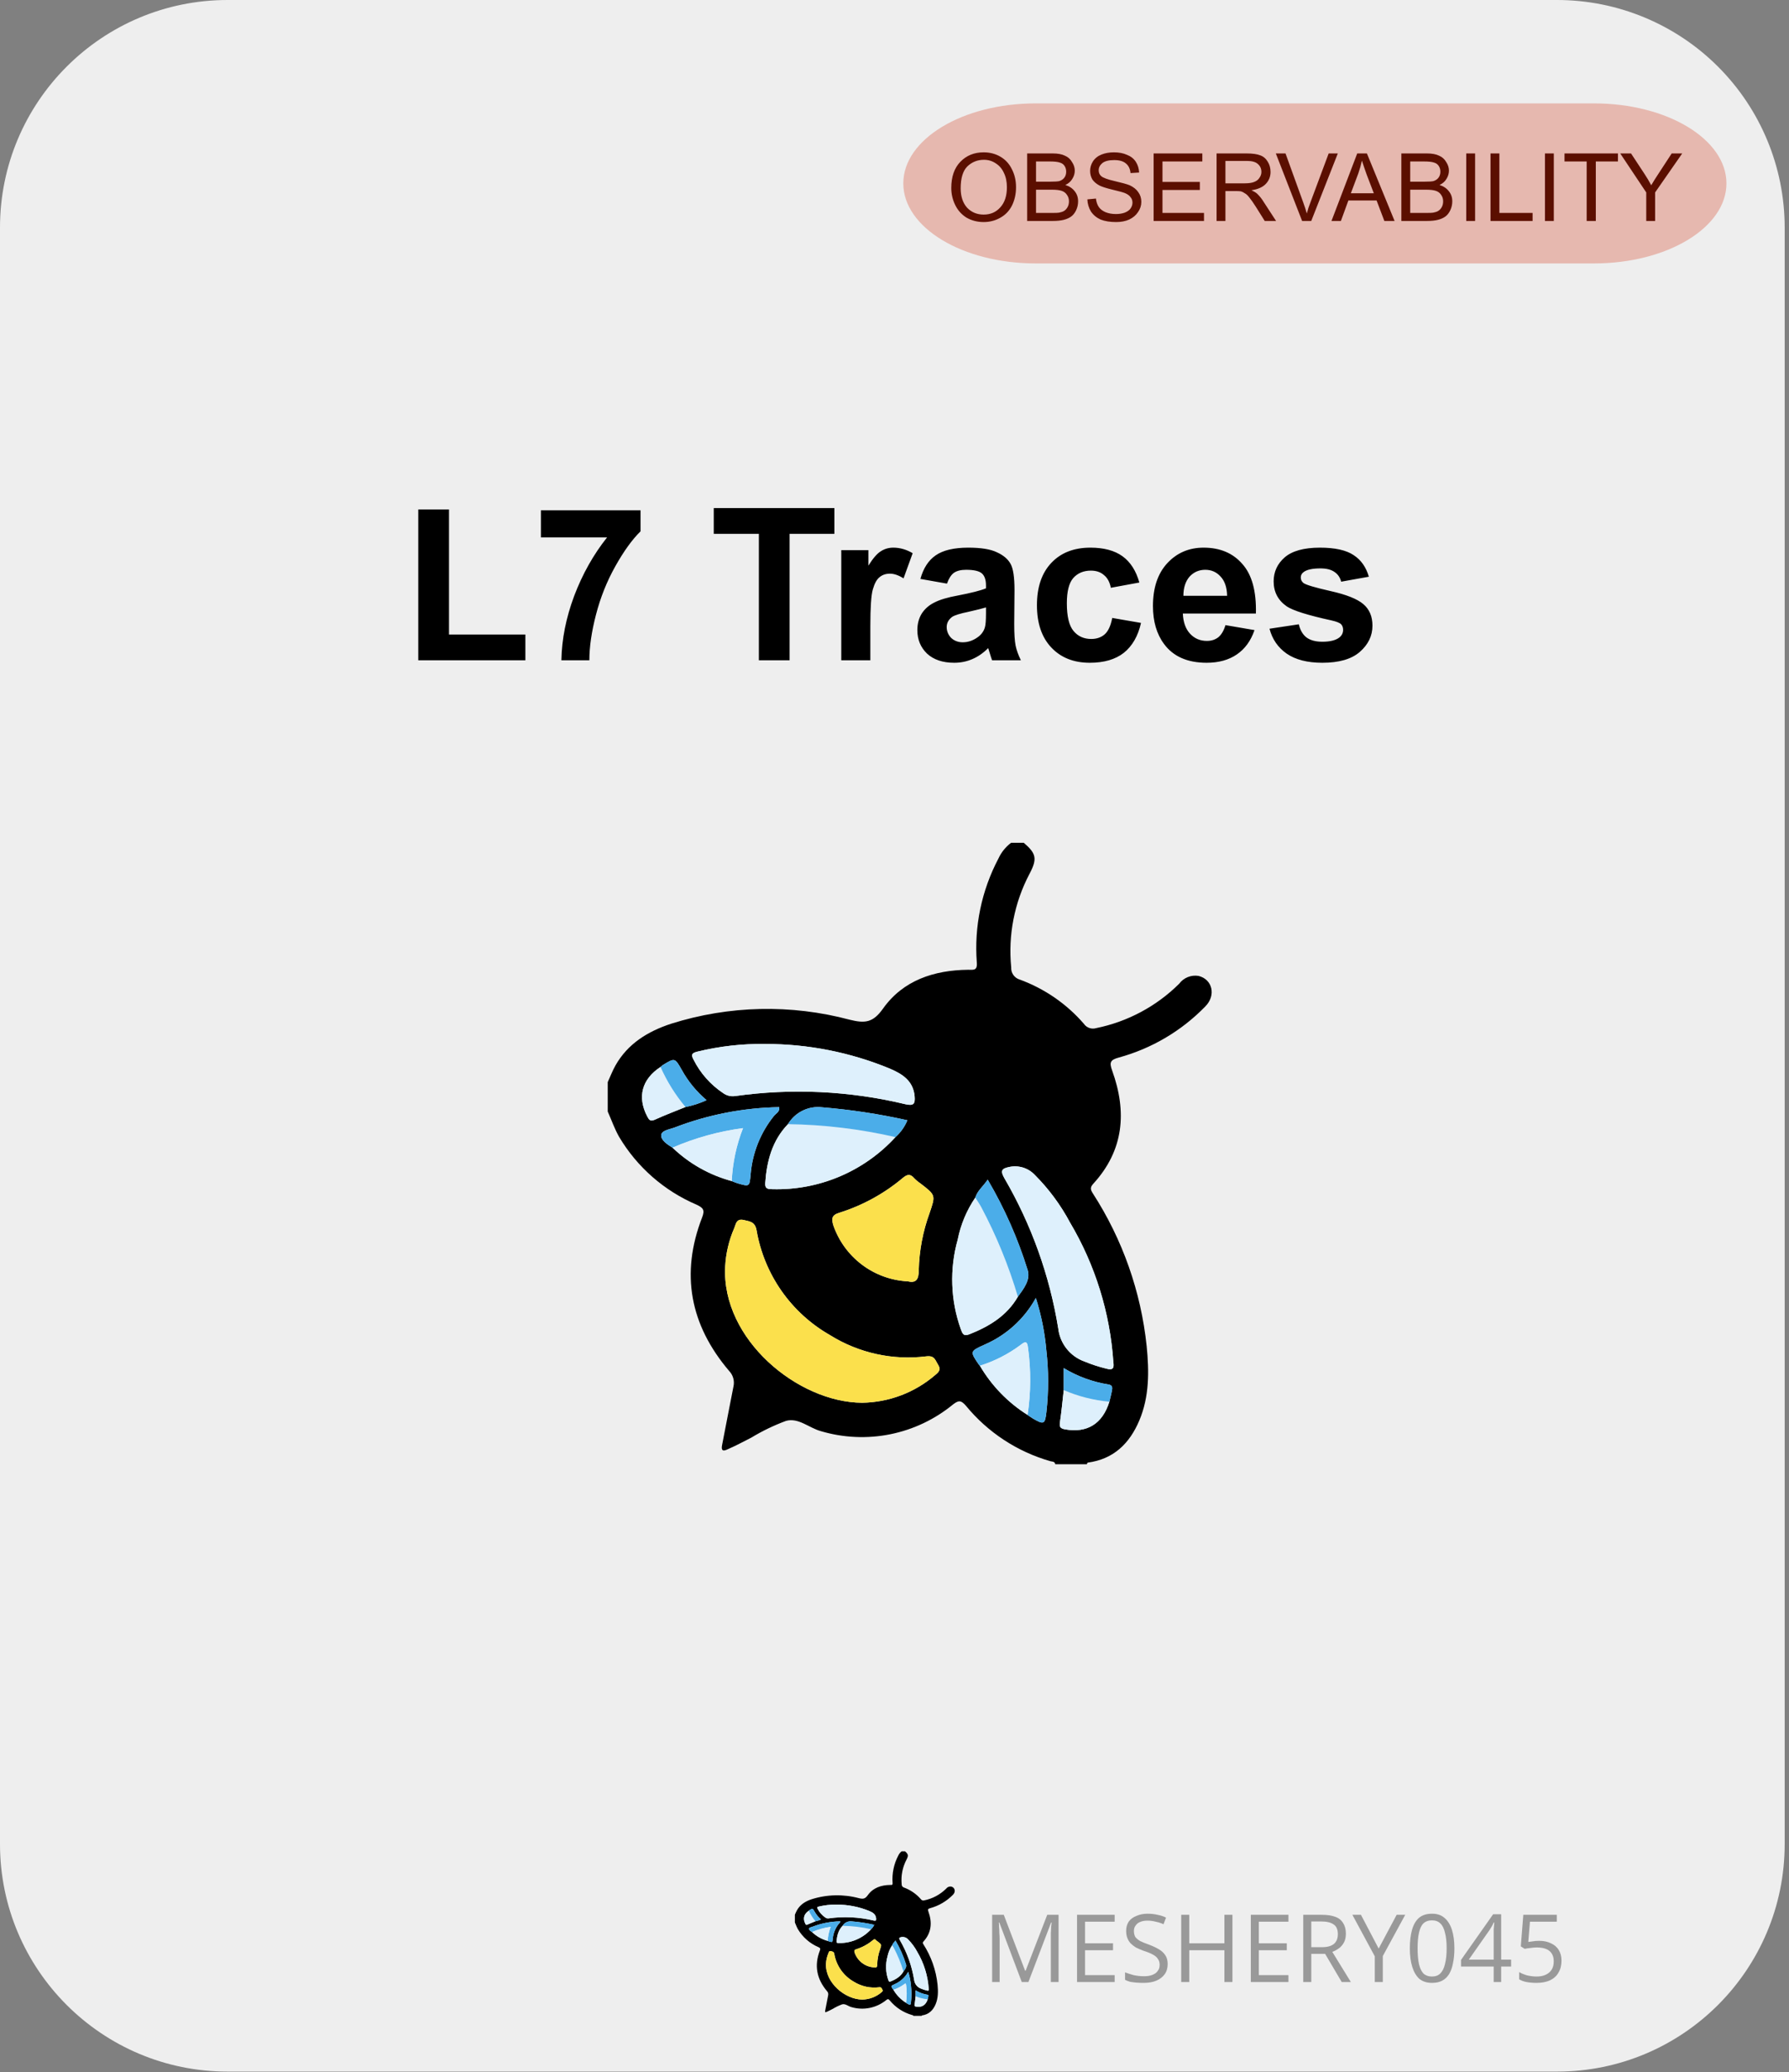 <svg width="101" height="117" viewBox="0 0 101 117" fill="none" xmlns="http://www.w3.org/2000/svg">
<rect x="0" y="0" width="101" height="117" fill="#808080" stroke="none"/>
<g clip-path="url(#clip0_5562_24510)">
<path fill-rule="evenodd" clip-rule="evenodd" d="M0 12.849C0 5.753 5.753 0 12.849 0H87.906C91.314 0 94.583 1.354 96.992 3.763C99.402 6.173 100.756 9.442 100.756 12.849V104.127C100.756 111.223 95.003 116.976 87.906 116.976H12.849C5.753 116.976 0 111.223 0 104.127V12.849Z" fill="#EEEEEE"/>
<path d="M23.614 37.283V28.768H25.349V35.83H29.661V37.283H23.614ZM30.538 30.346V28.815H36.163V30.002C35.694 30.46 35.22 31.117 34.741 31.971C34.262 32.825 33.898 33.737 33.648 34.705C33.398 35.664 33.273 36.523 33.273 37.283H31.694C31.715 36.096 31.955 34.888 32.413 33.658C32.882 32.419 33.502 31.315 34.273 30.346H30.538ZM42.843 37.283V30.143H40.296V28.69H47.108V30.143H44.577V37.283H42.843ZM49.136 37.283H47.495V31.065H49.026V31.94C49.287 31.523 49.521 31.252 49.73 31.127C49.938 30.992 50.172 30.924 50.433 30.924C50.808 30.924 51.172 31.028 51.526 31.237L51.011 32.658C50.73 32.481 50.474 32.393 50.245 32.393C50.006 32.393 49.808 32.461 49.651 32.596C49.495 32.721 49.37 32.95 49.276 33.283C49.183 33.606 49.136 34.299 49.136 35.362V37.283ZM53.462 32.955L51.962 32.69C52.129 32.086 52.415 31.643 52.821 31.362C53.238 31.07 53.853 30.924 54.665 30.924C55.394 30.924 55.936 31.013 56.29 31.19C56.655 31.356 56.91 31.575 57.056 31.846C57.202 32.106 57.275 32.596 57.275 33.315L57.259 35.237C57.259 35.789 57.285 36.195 57.337 36.455C57.389 36.705 57.488 36.981 57.634 37.283H56.009C55.967 37.169 55.915 37.007 55.853 36.799C55.821 36.695 55.8 36.627 55.79 36.596C55.509 36.877 55.207 37.086 54.884 37.221C54.571 37.356 54.233 37.424 53.868 37.424C53.222 37.424 52.712 37.252 52.337 36.908C51.972 36.554 51.79 36.112 51.79 35.58C51.79 35.226 51.873 34.914 52.04 34.643C52.217 34.372 52.457 34.164 52.759 34.018C53.061 33.862 53.498 33.731 54.071 33.627C54.832 33.481 55.363 33.346 55.665 33.221V33.065C55.665 32.742 55.587 32.513 55.431 32.377C55.275 32.242 54.978 32.174 54.54 32.174C54.248 32.174 54.019 32.231 53.853 32.346C53.696 32.461 53.566 32.664 53.462 32.955ZM55.665 34.299C55.457 34.362 55.123 34.445 54.665 34.549C54.207 34.643 53.905 34.737 53.759 34.83C53.55 34.987 53.446 35.179 53.446 35.408C53.446 35.638 53.53 35.841 53.696 36.018C53.873 36.184 54.092 36.268 54.353 36.268C54.655 36.268 54.941 36.169 55.212 35.971C55.41 35.825 55.54 35.643 55.603 35.424C55.644 35.289 55.665 35.023 55.665 34.627V34.299ZM64.323 32.893L62.714 33.19C62.651 32.867 62.521 32.627 62.323 32.471C62.136 32.304 61.891 32.221 61.589 32.221C61.172 32.221 60.839 32.362 60.589 32.643C60.349 32.924 60.23 33.398 60.23 34.065C60.23 34.804 60.355 35.325 60.605 35.627C60.855 35.929 61.188 36.08 61.605 36.08C61.917 36.08 62.172 35.992 62.37 35.815C62.568 35.638 62.709 35.33 62.792 34.893L64.417 35.174C64.25 35.914 63.928 36.476 63.448 36.862C62.969 37.237 62.328 37.424 61.526 37.424C60.62 37.424 59.896 37.138 59.355 36.565C58.813 35.992 58.542 35.195 58.542 34.174C58.542 33.153 58.813 32.356 59.355 31.783C59.896 31.21 60.631 30.924 61.558 30.924C62.318 30.924 62.922 31.085 63.37 31.408C63.818 31.731 64.136 32.226 64.323 32.893ZM69.185 35.299L70.825 35.58C70.617 36.184 70.284 36.643 69.825 36.955C69.367 37.268 68.799 37.424 68.122 37.424C67.039 37.424 66.237 37.07 65.716 36.362C65.299 35.799 65.091 35.086 65.091 34.221C65.091 33.19 65.362 32.382 65.903 31.799C66.445 31.216 67.127 30.924 67.95 30.924C68.877 30.924 69.606 31.231 70.138 31.846C70.679 32.45 70.935 33.382 70.903 34.643H66.778C66.799 35.132 66.935 35.513 67.185 35.783C67.435 36.054 67.752 36.19 68.138 36.19C68.388 36.19 68.601 36.122 68.778 35.987C68.956 35.841 69.091 35.612 69.185 35.299ZM69.278 33.643C69.268 33.164 69.143 32.799 68.903 32.549C68.674 32.299 68.388 32.174 68.044 32.174C67.69 32.174 67.393 32.304 67.153 32.565C66.924 32.836 66.81 33.195 66.81 33.643H69.278ZM71.671 35.502L73.327 35.252C73.4 35.575 73.541 35.82 73.749 35.987C73.968 36.153 74.27 36.237 74.655 36.237C75.082 36.237 75.4 36.158 75.609 36.002C75.754 35.888 75.827 35.742 75.827 35.565C75.827 35.44 75.791 35.336 75.718 35.252C75.635 35.169 75.452 35.096 75.171 35.033C73.838 34.742 72.994 34.476 72.64 34.237C72.15 33.893 71.905 33.424 71.905 32.83C71.905 32.289 72.114 31.835 72.53 31.471C72.957 31.106 73.619 30.924 74.515 30.924C75.369 30.924 76.004 31.065 76.421 31.346C76.838 31.617 77.124 32.023 77.28 32.565L75.718 32.846C75.655 32.606 75.53 32.424 75.343 32.299C75.155 32.164 74.89 32.096 74.546 32.096C74.119 32.096 73.812 32.158 73.624 32.283C73.499 32.367 73.437 32.476 73.437 32.612C73.437 32.737 73.489 32.841 73.593 32.924C73.739 33.028 74.249 33.179 75.124 33.377C76.01 33.575 76.624 33.82 76.968 34.112C77.312 34.403 77.484 34.809 77.484 35.33C77.484 35.903 77.244 36.398 76.765 36.815C76.296 37.221 75.593 37.424 74.655 37.424C73.812 37.424 73.14 37.252 72.64 36.908C72.15 36.565 71.827 36.096 71.671 35.502Z" fill="black"/>
<path d="M57.685 111.919L56.419 108.56H56.388C56.399 108.622 56.404 108.706 56.404 108.81C56.414 108.914 56.419 109.029 56.419 109.154C56.43 109.268 56.435 109.388 56.435 109.513V111.919H56.013V108.122H56.669L57.873 111.279H57.904L59.123 108.122H59.763V111.919H59.326V109.482C59.326 109.367 59.326 109.258 59.326 109.154C59.336 109.039 59.341 108.93 59.341 108.826C59.352 108.721 59.362 108.633 59.373 108.56H59.341L58.06 111.919H57.685ZM62.93 111.919H60.805V108.122H62.93V108.513H61.258V109.732H62.837V110.122H61.258V111.529H62.93V111.919ZM65.922 110.904C65.922 111.133 65.865 111.326 65.75 111.482C65.636 111.638 65.48 111.758 65.282 111.841C65.084 111.925 64.844 111.966 64.563 111.966C64.427 111.966 64.292 111.961 64.157 111.951C64.032 111.94 63.912 111.925 63.797 111.904C63.693 111.872 63.599 111.836 63.516 111.794V111.372C63.651 111.425 63.813 111.477 64 111.529C64.188 111.57 64.386 111.591 64.594 111.591C64.782 111.591 64.938 111.565 65.063 111.513C65.198 111.461 65.297 111.388 65.36 111.294C65.433 111.201 65.469 111.086 65.469 110.951C65.469 110.815 65.438 110.706 65.375 110.622C65.323 110.529 65.23 110.445 65.094 110.372C64.969 110.3 64.792 110.227 64.563 110.154C64.396 110.091 64.25 110.029 64.125 109.966C64.011 109.893 63.912 109.815 63.828 109.732C63.745 109.638 63.683 109.534 63.641 109.419C63.599 109.305 63.578 109.175 63.578 109.029C63.578 108.831 63.625 108.659 63.719 108.513C63.823 108.367 63.969 108.258 64.157 108.185C64.344 108.102 64.552 108.06 64.782 108.06C64.99 108.06 65.177 108.081 65.344 108.122C65.521 108.154 65.683 108.206 65.829 108.279L65.688 108.654C65.552 108.591 65.407 108.544 65.25 108.513C65.094 108.471 64.938 108.451 64.782 108.451C64.615 108.451 64.474 108.477 64.36 108.529C64.256 108.57 64.172 108.638 64.11 108.732C64.047 108.815 64.016 108.914 64.016 109.029C64.016 109.164 64.042 109.279 64.094 109.372C64.157 109.456 64.25 109.534 64.375 109.607C64.5 109.669 64.667 109.737 64.875 109.81C65.094 109.893 65.282 109.982 65.438 110.076C65.594 110.169 65.714 110.284 65.797 110.419C65.881 110.544 65.922 110.706 65.922 110.904ZM69.578 111.919H69.125V110.122H67.141V111.919H66.688V108.122H67.141V109.732H69.125V108.122H69.578V111.919ZM72.741 111.919H70.616V108.122H72.741V108.513H71.069V109.732H72.647V110.122H71.069V111.529H72.741V111.919ZM74.608 108.122C74.921 108.122 75.176 108.159 75.374 108.232C75.582 108.305 75.733 108.425 75.827 108.591C75.931 108.747 75.983 108.945 75.983 109.185C75.983 109.383 75.947 109.55 75.874 109.685C75.801 109.82 75.707 109.93 75.592 110.013C75.478 110.096 75.353 110.164 75.217 110.216L76.264 111.919H75.749L74.811 110.326H74.03V111.919H73.577V108.122H74.608ZM74.577 108.497H74.03V109.951H74.624C74.936 109.951 75.165 109.888 75.311 109.763C75.457 109.638 75.53 109.456 75.53 109.216C75.53 108.956 75.452 108.773 75.296 108.669C75.139 108.555 74.9 108.497 74.577 108.497ZM77.834 110.029L78.85 108.122H79.334L78.068 110.451V111.919H77.615V110.466L76.35 108.122H76.834L77.834 110.029ZM82.11 110.013C82.11 110.326 82.084 110.602 82.032 110.841C81.99 111.081 81.917 111.289 81.813 111.466C81.709 111.633 81.578 111.758 81.422 111.841C81.266 111.925 81.073 111.966 80.844 111.966C80.563 111.966 80.328 111.893 80.141 111.747C79.964 111.591 79.828 111.367 79.735 111.076C79.641 110.784 79.594 110.43 79.594 110.013C79.594 109.607 79.636 109.258 79.719 108.966C79.802 108.675 79.933 108.451 80.11 108.294C80.297 108.138 80.542 108.06 80.844 108.06C81.136 108.06 81.37 108.138 81.547 108.294C81.735 108.451 81.875 108.675 81.969 108.966C82.063 109.258 82.11 109.607 82.11 110.013ZM80.032 110.013C80.032 110.367 80.058 110.664 80.11 110.904C80.162 111.133 80.245 111.31 80.36 111.435C80.485 111.55 80.646 111.607 80.844 111.607C81.042 111.607 81.198 111.55 81.313 111.435C81.438 111.31 81.526 111.133 81.578 110.904C81.641 110.664 81.672 110.367 81.672 110.013C81.672 109.659 81.641 109.367 81.578 109.138C81.526 108.898 81.438 108.721 81.313 108.607C81.198 108.492 81.042 108.435 80.844 108.435C80.646 108.435 80.485 108.492 80.36 108.607C80.245 108.721 80.162 108.898 80.11 109.138C80.058 109.367 80.032 109.659 80.032 110.013ZM85.312 111.044H84.75V111.919H84.328V111.044H82.484V110.669L84.297 108.091H84.75V110.654H85.312V111.044ZM84.328 110.654V109.404C84.328 109.31 84.328 109.227 84.328 109.154C84.328 109.07 84.328 108.997 84.328 108.935C84.338 108.862 84.344 108.8 84.344 108.747C84.354 108.685 84.359 108.622 84.359 108.56H84.328C84.297 108.633 84.26 108.706 84.219 108.779C84.177 108.852 84.135 108.919 84.094 108.982L82.922 110.654H84.328ZM86.89 109.591C87.151 109.591 87.375 109.638 87.562 109.732C87.75 109.815 87.895 109.94 88 110.107C88.104 110.273 88.156 110.477 88.156 110.716C88.156 110.977 88.099 111.201 87.984 111.388C87.88 111.576 87.718 111.721 87.5 111.826C87.291 111.919 87.041 111.966 86.75 111.966C86.552 111.966 86.364 111.951 86.187 111.919C86.02 111.888 85.88 111.836 85.765 111.763V111.357C85.89 111.43 86.041 111.492 86.218 111.544C86.406 111.586 86.583 111.607 86.75 111.607C86.948 111.607 87.114 111.576 87.25 111.513C87.395 111.451 87.51 111.357 87.593 111.232C87.677 111.107 87.718 110.945 87.718 110.747C87.718 110.497 87.64 110.305 87.484 110.169C87.328 110.034 87.083 109.966 86.75 109.966C86.645 109.966 86.526 109.977 86.39 109.997C86.265 110.008 86.161 110.023 86.078 110.044L85.859 109.904L86 108.122H87.89V108.513H86.375L86.281 109.654C86.343 109.643 86.427 109.633 86.531 109.622C86.635 109.602 86.755 109.591 86.89 109.591Z" fill="#999999"/>
<path fill-rule="evenodd" clip-rule="evenodd" d="M58.473 5.838H89.992C94.121 5.838 97.468 7.861 97.468 10.357C97.468 12.852 94.121 14.875 89.992 14.875H58.473C54.344 14.875 50.997 12.852 50.997 10.357C50.997 7.861 54.344 5.838 58.473 5.838Z" fill="#E6B8AF"/>
<path d="M53.705 10.617C53.705 9.982 53.877 9.487 54.221 9.133C54.565 8.779 55.002 8.602 55.533 8.602C55.887 8.602 56.205 8.685 56.486 8.852C56.768 9.018 56.981 9.253 57.127 9.555C57.283 9.857 57.361 10.195 57.361 10.57C57.361 10.956 57.283 11.305 57.127 11.617C56.971 11.919 56.747 12.148 56.455 12.305C56.174 12.461 55.867 12.539 55.533 12.539C55.179 12.539 54.856 12.456 54.565 12.289C54.283 12.112 54.07 11.872 53.924 11.57C53.778 11.268 53.705 10.95 53.705 10.617ZM54.236 10.633C54.236 11.091 54.356 11.456 54.596 11.727C54.846 11.987 55.158 12.117 55.533 12.117C55.919 12.117 56.231 11.982 56.471 11.711C56.721 11.44 56.846 11.06 56.846 10.57C56.846 10.258 56.788 9.987 56.674 9.758C56.57 9.529 56.419 9.352 56.221 9.227C56.023 9.091 55.799 9.023 55.549 9.023C55.184 9.023 54.872 9.148 54.611 9.398C54.361 9.648 54.236 10.06 54.236 10.633ZM57.99 12.477V8.664H59.428C59.719 8.664 59.948 8.706 60.115 8.789C60.292 8.862 60.428 8.982 60.521 9.148C60.626 9.305 60.678 9.466 60.678 9.633C60.678 9.799 60.631 9.956 60.537 10.102C60.454 10.247 60.323 10.362 60.146 10.445C60.376 10.518 60.553 10.638 60.678 10.805C60.803 10.961 60.865 11.148 60.865 11.367C60.865 11.544 60.829 11.711 60.756 11.867C60.683 12.023 60.589 12.143 60.474 12.227C60.36 12.31 60.219 12.372 60.053 12.414C59.886 12.456 59.683 12.477 59.443 12.477H57.99ZM58.49 10.258H59.318C59.547 10.258 59.709 10.247 59.803 10.227C59.928 10.185 60.021 10.122 60.084 10.039C60.157 9.945 60.193 9.831 60.193 9.695C60.193 9.57 60.162 9.461 60.099 9.367C60.037 9.273 59.948 9.211 59.834 9.18C59.719 9.138 59.527 9.117 59.256 9.117H58.49V10.258ZM58.49 12.023H59.443C59.61 12.023 59.724 12.018 59.787 12.008C59.902 11.987 59.995 11.956 60.068 11.914C60.152 11.862 60.219 11.789 60.271 11.695C60.323 11.602 60.349 11.492 60.349 11.367C60.349 11.232 60.313 11.112 60.24 11.008C60.167 10.893 60.063 10.815 59.928 10.773C59.803 10.732 59.62 10.711 59.381 10.711H58.49V12.023ZM61.388 11.258L61.872 11.211C61.893 11.398 61.945 11.555 62.028 11.68C62.112 11.805 62.237 11.904 62.403 11.977C62.58 12.05 62.778 12.086 62.997 12.086C63.185 12.086 63.351 12.06 63.497 12.008C63.653 11.945 63.763 11.867 63.825 11.773C63.898 11.669 63.935 11.56 63.935 11.445C63.935 11.32 63.898 11.216 63.825 11.133C63.763 11.039 63.653 10.961 63.497 10.898C63.393 10.857 63.164 10.794 62.81 10.711C62.466 10.628 62.221 10.55 62.075 10.477C61.898 10.383 61.763 10.268 61.669 10.133C61.586 9.987 61.544 9.826 61.544 9.648C61.544 9.461 61.596 9.284 61.7 9.117C61.815 8.94 61.976 8.81 62.185 8.727C62.393 8.643 62.627 8.602 62.888 8.602C63.169 8.602 63.414 8.648 63.622 8.742C63.841 8.826 64.007 8.956 64.122 9.133C64.237 9.31 64.299 9.513 64.31 9.742L63.825 9.773C63.804 9.534 63.716 9.352 63.56 9.227C63.414 9.102 63.195 9.039 62.903 9.039C62.601 9.039 62.377 9.096 62.231 9.211C62.096 9.326 62.028 9.461 62.028 9.617C62.028 9.753 62.075 9.862 62.169 9.945C62.273 10.039 62.528 10.133 62.935 10.227C63.341 10.32 63.622 10.398 63.778 10.461C63.997 10.565 64.159 10.695 64.263 10.852C64.377 11.008 64.435 11.19 64.435 11.398C64.435 11.607 64.372 11.8 64.247 11.977C64.132 12.154 63.966 12.294 63.747 12.398C63.539 12.492 63.294 12.539 63.013 12.539C62.669 12.539 62.377 12.492 62.138 12.398C61.908 12.294 61.726 12.143 61.591 11.945C61.466 11.737 61.398 11.508 61.388 11.258ZM65.129 12.477V8.664H67.879V9.117H65.629V10.273H67.738V10.727H65.629V12.023H67.973V12.477H65.129ZM68.683 12.477V8.664H70.37C70.714 8.664 70.975 8.701 71.152 8.773C71.329 8.836 71.469 8.956 71.573 9.133C71.678 9.299 71.73 9.492 71.73 9.711C71.73 9.971 71.641 10.195 71.464 10.383C71.287 10.57 71.016 10.69 70.652 10.742C70.787 10.805 70.891 10.867 70.964 10.93C71.11 11.065 71.245 11.237 71.37 11.445L72.042 12.477H71.402L70.902 11.68C70.756 11.45 70.636 11.279 70.542 11.164C70.448 11.039 70.36 10.956 70.277 10.914C70.204 10.862 70.131 10.825 70.058 10.805C69.995 10.794 69.902 10.789 69.777 10.789H69.183V12.477H68.683ZM69.183 10.352H70.277C70.506 10.352 70.683 10.325 70.808 10.273C70.943 10.221 71.042 10.143 71.105 10.039C71.178 9.935 71.214 9.826 71.214 9.711C71.214 9.523 71.146 9.372 71.011 9.258C70.886 9.143 70.678 9.086 70.386 9.086H69.183V10.352ZM73.512 12.477L72.028 8.664H72.575L73.575 11.43C73.658 11.659 73.726 11.867 73.778 12.055C73.83 11.846 73.898 11.638 73.981 11.43L75.012 8.664H75.528L74.028 12.477H73.512ZM75.17 12.477L76.624 8.664H77.17L78.733 12.477H78.155L77.717 11.32H76.124L75.702 12.477H75.17ZM76.264 10.914H77.561L77.155 9.852C77.04 9.529 76.952 9.268 76.889 9.07C76.837 9.31 76.769 9.549 76.686 9.789L76.264 10.914ZM79.115 12.477V8.664H80.552C80.844 8.664 81.073 8.706 81.24 8.789C81.417 8.862 81.552 8.982 81.646 9.148C81.75 9.305 81.802 9.466 81.802 9.633C81.802 9.799 81.755 9.956 81.662 10.102C81.578 10.247 81.448 10.362 81.271 10.445C81.5 10.518 81.677 10.638 81.802 10.805C81.927 10.961 81.99 11.148 81.99 11.367C81.99 11.544 81.953 11.711 81.88 11.867C81.808 12.023 81.714 12.143 81.599 12.227C81.485 12.31 81.344 12.372 81.177 12.414C81.011 12.456 80.808 12.477 80.568 12.477H79.115ZM79.615 10.258H80.443C80.672 10.258 80.834 10.247 80.927 10.227C81.052 10.185 81.146 10.122 81.209 10.039C81.281 9.945 81.318 9.831 81.318 9.695C81.318 9.57 81.287 9.461 81.224 9.367C81.162 9.273 81.073 9.211 80.959 9.18C80.844 9.138 80.651 9.117 80.38 9.117H79.615V10.258ZM79.615 12.023H80.568C80.735 12.023 80.849 12.018 80.912 12.008C81.026 11.987 81.12 11.956 81.193 11.914C81.276 11.862 81.344 11.789 81.396 11.695C81.448 11.602 81.474 11.492 81.474 11.367C81.474 11.232 81.438 11.112 81.365 11.008C81.292 10.893 81.188 10.815 81.052 10.773C80.927 10.732 80.745 10.711 80.505 10.711H79.615V12.023ZM82.778 12.477V8.664H83.278V12.477H82.778ZM84.149 12.477V8.664H84.649V12.023H86.524V12.477H84.149ZM87.222 12.477V8.664H87.722V12.477H87.222ZM89.577 12.477V9.117H88.327V8.664H91.343V9.117H90.093V12.477H89.577ZM92.941 12.477V10.867L91.472 8.664H92.082L92.832 9.805C92.977 10.023 93.108 10.242 93.222 10.461C93.337 10.263 93.477 10.039 93.644 9.789L94.378 8.664H94.972L93.441 10.867V12.477H92.941Z" fill="#5B0F00"/>
<path d="M57.797 47.588C58.505 48.197 58.575 48.489 58.115 49.356C57.266 50.973 56.909 52.803 57.088 54.62C57.078 54.775 57.121 54.928 57.21 55.054C57.299 55.18 57.428 55.273 57.577 55.315C58.973 55.827 60.217 56.685 61.19 57.809C61.265 57.919 61.373 58.002 61.499 58.046C61.624 58.09 61.761 58.093 61.888 58.054C63.66 57.694 65.287 56.824 66.57 55.55C66.694 55.383 66.862 55.253 67.055 55.174C67.248 55.096 67.458 55.073 67.663 55.106C68.454 55.298 68.665 56.208 68.046 56.831C66.705 58.212 65.019 59.208 63.162 59.716C62.67 59.849 62.624 59.997 62.789 60.455C63.627 62.775 63.456 64.951 61.72 66.845C61.52 67.063 61.576 67.194 61.702 67.394C63.376 69.988 64.415 72.939 64.736 76.009C64.877 77.429 64.892 78.854 64.322 80.207C63.773 81.507 62.872 82.395 61.409 82.589C61.388 82.592 61.373 82.649 61.356 82.681H59.576C59.552 82.518 59.401 82.535 59.302 82.509C57.43 81.975 55.766 80.882 54.532 79.377C54.263 79.071 54.13 79.052 53.808 79.301C52.782 80.145 51.564 80.724 50.261 80.987C48.959 81.25 47.612 81.189 46.339 80.811C45.673 80.629 45.076 80.037 44.376 80.232C43.693 80.485 43.035 80.802 42.412 81.18C41.99 81.391 41.575 81.622 41.142 81.808C40.998 81.87 40.674 82.067 40.766 81.599C40.983 80.499 41.188 79.397 41.407 78.298C41.444 78.138 41.44 77.972 41.395 77.815C41.35 77.657 41.266 77.514 41.151 77.397C38.961 74.814 38.406 71.923 39.64 68.742C39.803 68.322 39.7 68.2 39.323 68.023C37.495 67.241 35.963 65.898 34.949 64.188C34.694 63.737 34.521 63.239 34.31 62.763V61.104C34.454 60.79 34.577 60.464 34.746 60.164C35.447 58.924 36.581 58.237 37.884 57.808C41.158 56.773 44.66 56.694 47.977 57.582C48.836 57.792 49.284 57.751 49.849 56.956C50.987 55.352 52.729 54.782 54.658 54.759C54.931 54.756 55.186 54.833 55.147 54.357C54.992 52.322 55.415 50.285 56.367 48.479C56.528 48.127 56.775 47.821 57.085 47.588L57.797 47.588ZM37.292 60.247C36.235 60.936 35.968 61.946 36.538 63.036C36.642 63.236 36.712 63.342 36.968 63.225C37.536 62.966 38.122 62.745 38.701 62.508C39.112 62.427 39.511 62.298 39.892 62.123C39.322 61.642 38.845 61.06 38.486 60.407C38.1 59.727 38.097 59.728 37.423 60.138C37.377 60.171 37.333 60.207 37.292 60.247ZM62.631 79.149C62.681 78.939 62.738 78.73 62.778 78.518C62.808 78.354 62.803 78.208 62.574 78.176C61.682 78.033 60.827 77.719 60.054 77.252V78.494C59.985 79.096 59.931 79.7 59.842 80.298C59.802 80.564 59.847 80.661 60.137 80.712C61.375 80.929 62.24 80.401 62.631 79.149ZM58.013 79.896C58.111 79.962 58.205 80.034 58.306 80.094C58.928 80.461 59.001 80.43 59.077 79.729C59.206 78.573 59.204 77.406 59.073 76.25C58.985 75.245 58.786 74.252 58.48 73.291C57.836 74.463 56.821 75.389 55.594 75.923C54.749 76.304 54.748 76.304 55.278 77.077C55.291 77.092 55.305 77.106 55.321 77.118C55.982 78.247 56.905 79.2 58.013 79.896ZM37.968 64.804C38.906 65.704 40.056 66.353 41.312 66.691C41.419 66.733 41.524 66.783 41.634 66.815C42.325 67.014 42.313 67.011 42.378 66.308C42.478 65.101 42.937 63.952 43.697 63.009C43.808 62.871 44.031 62.785 43.993 62.517C41.978 62.551 39.984 62.938 38.103 63.66C37.819 63.772 37.352 63.821 37.33 64.095C37.307 64.384 37.678 64.628 37.968 64.804ZM57.467 73.22C57.793 72.773 58.182 72.278 58.022 71.729C57.47 69.941 56.711 68.223 55.761 66.61C55.501 66.998 55.18 67.233 55.063 67.624C54.575 68.34 54.237 69.147 54.069 69.996C53.601 71.659 53.662 73.425 54.243 75.052C54.33 75.281 54.38 75.481 54.726 75.343C55.849 74.898 56.841 74.299 57.467 73.22ZM50.554 64.208C50.848 63.947 51.078 63.622 51.226 63.258C49.642 62.903 48.035 62.659 46.417 62.526C46.038 62.48 45.653 62.546 45.31 62.715C44.967 62.883 44.68 63.148 44.485 63.477C43.59 64.408 43.288 65.565 43.202 66.809C43.179 67.139 43.37 67.147 43.604 67.149C44.906 67.186 46.2 66.942 47.399 66.435C48.599 65.927 49.675 65.168 50.554 64.208ZM48.674 79.208C50.189 79.186 51.648 78.632 52.796 77.643C52.992 77.481 53.143 77.345 52.96 77.059C52.797 76.805 52.769 76.532 52.302 76.588C50.403 76.827 48.48 76.403 46.857 75.389C45.773 74.77 44.84 73.919 44.123 72.897C43.407 71.874 42.926 70.707 42.714 69.477C42.627 68.995 42.361 68.977 42.001 68.892C41.561 68.787 41.549 69.124 41.455 69.342C41.154 70.03 40.98 70.767 40.941 71.517C40.727 75.632 45.057 79.195 48.674 79.208ZM62.855 76.906C62.669 74.128 61.832 71.433 60.413 69.039C59.884 68.045 59.212 67.135 58.417 66.339C58.233 66.145 58.001 66.002 57.745 65.925C57.489 65.849 57.217 65.84 56.956 65.9C56.564 65.984 56.462 66.099 56.694 66.512C58.225 69.135 59.259 72.019 59.745 75.017C59.793 75.434 59.956 75.829 60.217 76.157C60.477 76.486 60.825 76.736 61.22 76.877C61.619 77.043 62.03 77.177 62.45 77.28C62.845 77.394 62.905 77.24 62.855 76.906ZM43.197 58.95C41.913 58.931 40.632 59.075 39.384 59.379C39.093 59.449 38.983 59.528 39.158 59.84C39.541 60.601 40.114 61.249 40.823 61.722C41.013 61.862 41.25 61.923 41.485 61.893C44.697 61.439 47.966 61.594 51.12 62.352C51.588 62.458 51.67 62.323 51.637 61.915C51.566 61.025 50.93 60.638 50.224 60.336C47.995 59.417 45.608 58.946 43.197 58.95ZM51.262 72.354C51.72 72.465 51.87 72.24 51.87 71.723C51.896 70.619 52.103 69.528 52.482 68.491C52.822 67.488 52.831 67.492 51.969 66.828C51.838 66.74 51.717 66.639 51.607 66.525C51.391 66.27 51.217 66.309 50.973 66.511C49.916 67.401 48.692 68.072 47.373 68.484C46.938 68.618 46.944 68.835 47.043 69.178C47.348 70.069 47.913 70.847 48.665 71.413C49.417 71.98 50.321 72.307 51.262 72.354Z" fill="black"/>
<path d="M48.674 79.208C45.057 79.195 40.727 75.632 40.941 71.517C40.98 70.767 41.154 70.03 41.455 69.342C41.549 69.124 41.561 68.787 42.001 68.892C42.361 68.977 42.627 68.995 42.714 69.477C42.926 70.707 43.407 71.874 44.123 72.897C44.84 73.919 45.773 74.77 46.857 75.389C48.48 76.403 50.403 76.827 52.302 76.588C52.769 76.532 52.797 76.805 52.96 77.059C53.143 77.345 52.992 77.481 52.796 77.643C51.648 78.632 50.189 79.186 48.674 79.208V79.208Z" fill="#FBE04C"/>
<path d="M62.855 76.906C62.905 77.24 62.845 77.394 62.45 77.28C62.03 77.177 61.619 77.043 61.22 76.877C60.825 76.736 60.478 76.486 60.217 76.157C59.956 75.829 59.793 75.434 59.745 75.017C59.259 72.019 58.225 69.135 56.694 66.512C56.462 66.099 56.564 65.984 56.956 65.9C57.217 65.84 57.489 65.849 57.745 65.925C58.001 66.002 58.233 66.145 58.417 66.339C59.212 67.135 59.884 68.045 60.413 69.039C61.832 71.433 62.669 74.128 62.855 76.906V76.906ZM43.197 58.95C45.608 58.946 47.995 59.417 50.224 60.336C50.93 60.638 51.566 61.025 51.637 61.915C51.67 62.323 51.588 62.458 51.12 62.352C47.966 61.594 44.697 61.439 41.485 61.893C41.25 61.923 41.013 61.862 40.823 61.722C40.114 61.249 39.541 60.601 39.158 59.84C38.983 59.528 39.093 59.449 39.384 59.379C40.632 59.075 41.913 58.931 43.197 58.95V58.95Z" fill="#DEF0FC"/>
<path d="M51.262 72.354C50.321 72.307 49.417 71.98 48.665 71.413C47.913 70.847 47.348 70.068 47.043 69.178C46.944 68.835 46.938 68.617 47.373 68.484C48.692 68.072 49.916 67.401 50.973 66.511C51.217 66.309 51.391 66.27 51.607 66.525C51.717 66.639 51.838 66.74 51.969 66.828C52.831 67.492 52.822 67.488 52.482 68.491C52.103 69.528 51.896 70.619 51.87 71.723C51.87 72.24 51.72 72.465 51.262 72.354V72.354Z" fill="#FBE04C"/>
<path d="M50.554 64.208C49.675 65.168 48.599 65.927 47.399 66.435C46.2 66.942 44.906 67.186 43.604 67.149C43.37 67.147 43.179 67.139 43.202 66.809C43.288 65.565 43.59 64.408 44.485 63.477C46.528 63.505 48.563 63.751 50.554 64.208V64.208ZM57.467 73.22C56.841 74.299 55.849 74.898 54.726 75.343C54.38 75.481 54.33 75.281 54.243 75.052C53.662 73.425 53.601 71.659 54.069 69.996C54.237 69.147 54.575 68.34 55.063 67.624C55.177 67.806 55.302 67.982 55.403 68.171C56.257 69.781 56.948 71.473 57.467 73.22V73.22Z" fill="#DEF0FC"/>
<path d="M37.968 64.804C37.677 64.627 37.307 64.384 37.33 64.095C37.352 63.821 37.819 63.772 38.103 63.66C39.984 62.938 41.978 62.551 43.993 62.517C44.031 62.785 43.808 62.871 43.697 63.009C42.937 63.952 42.478 65.101 42.378 66.308C42.313 67.011 42.325 67.014 41.634 66.815C41.524 66.783 41.419 66.733 41.312 66.691C41.359 65.666 41.574 64.656 41.949 63.701C40.578 63.883 39.238 64.254 37.968 64.804V64.804ZM55.321 77.118C55.305 77.106 55.291 77.092 55.278 77.077C54.748 76.304 54.749 76.304 55.594 75.923C56.821 75.389 57.836 74.463 58.48 73.291C58.786 74.252 58.985 75.245 59.073 76.25C59.204 77.406 59.206 78.573 59.077 79.729C59.001 80.43 58.928 80.461 58.306 80.094C58.205 80.034 58.111 79.962 58.013 79.896C58.203 78.628 58.21 77.34 58.033 76.07C57.992 75.671 57.823 75.783 57.622 75.941C56.927 76.461 56.149 76.859 55.321 77.118V77.118Z" fill="#4BADE9"/>
<path d="M55.321 77.118C56.149 76.859 56.927 76.461 57.622 75.941C57.823 75.783 57.992 75.671 58.033 76.07C58.21 77.34 58.203 78.628 58.013 79.896C56.905 79.2 55.982 78.247 55.321 77.118ZM37.968 64.804C39.238 64.254 40.578 63.883 41.949 63.701C41.574 64.656 41.359 65.666 41.312 66.691C40.056 66.353 38.906 65.704 37.968 64.804V64.804Z" fill="#DEF0FC"/>
<path d="M50.554 64.208C48.563 63.751 46.528 63.505 44.485 63.477C44.68 63.148 44.967 62.883 45.31 62.715C45.653 62.546 46.038 62.48 46.417 62.526C48.035 62.659 49.642 62.903 51.226 63.258C51.078 63.622 50.848 63.947 50.554 64.208ZM57.467 73.22C56.948 71.473 56.257 69.781 55.403 68.171C55.302 67.982 55.177 67.806 55.063 67.624C55.18 67.233 55.501 66.998 55.761 66.61C56.711 68.223 57.47 69.941 58.022 71.73C58.182 72.278 57.793 72.773 57.467 73.22V73.22Z" fill="#4BADE9"/>
<path d="M62.631 79.149C62.24 80.401 61.375 80.929 60.137 80.712C59.847 80.661 59.802 80.564 59.842 80.298C59.931 79.7 59.985 79.096 60.054 78.494C60.873 78.848 61.743 79.069 62.631 79.149V79.149ZM38.701 62.508C38.122 62.745 37.536 62.966 36.968 63.225C36.712 63.342 36.642 63.236 36.538 63.036C35.968 61.946 36.235 60.936 37.292 60.247C37.654 61.063 38.128 61.824 38.701 62.508V62.508Z" fill="#DEF0FC"/>
<path d="M38.701 62.508C38.128 61.824 37.654 61.063 37.292 60.247C37.333 60.207 37.377 60.171 37.423 60.138C38.097 59.728 38.1 59.727 38.486 60.407C38.845 61.06 39.322 61.642 39.892 62.123C39.511 62.298 39.112 62.427 38.701 62.508V62.508ZM62.631 79.149C61.743 79.069 60.873 78.848 60.054 78.494C60.054 78.101 60.054 77.708 60.054 77.252C60.827 77.719 61.682 78.033 62.574 78.176C62.803 78.208 62.808 78.354 62.778 78.517C62.738 78.73 62.681 78.939 62.631 79.149V79.149Z" fill="#4BADE9"/>
<path d="M51.093 104.538C51.281 104.699 51.299 104.776 51.178 105.006C50.953 105.434 50.858 105.918 50.906 106.4C50.903 106.44 50.914 106.481 50.938 106.514C50.962 106.548 50.996 106.572 51.035 106.583C51.405 106.719 51.734 106.946 51.992 107.244C52.011 107.273 52.04 107.295 52.073 107.306C52.106 107.318 52.142 107.319 52.176 107.308C52.645 107.213 53.076 106.983 53.416 106.646C53.449 106.601 53.493 106.567 53.544 106.546C53.595 106.525 53.651 106.519 53.705 106.528C53.914 106.579 53.97 106.82 53.806 106.985C53.451 107.35 53.005 107.614 52.514 107.748C52.383 107.783 52.371 107.823 52.415 107.944C52.637 108.558 52.591 109.134 52.132 109.635C52.079 109.693 52.094 109.728 52.127 109.781C52.57 110.467 52.845 111.249 52.93 112.061C52.967 112.437 52.971 112.814 52.821 113.172C52.675 113.516 52.437 113.752 52.05 113.803C52.044 113.804 52.04 113.819 52.035 113.827H51.564C51.558 113.784 51.518 113.789 51.492 113.782C50.996 113.64 50.556 113.351 50.229 112.953C50.158 112.872 50.123 112.867 50.038 112.933C49.766 113.156 49.443 113.309 49.099 113.379C48.754 113.449 48.397 113.433 48.06 113.332C47.884 113.284 47.726 113.128 47.541 113.179C47.36 113.246 47.186 113.33 47.021 113.43C46.909 113.486 46.799 113.547 46.685 113.596C46.647 113.613 46.561 113.665 46.585 113.541C46.643 113.25 46.697 112.958 46.755 112.667C46.765 112.625 46.764 112.581 46.752 112.539C46.74 112.498 46.718 112.46 46.687 112.429C46.107 111.745 45.96 110.98 46.287 110.138C46.33 110.026 46.303 109.994 46.203 109.947C45.719 109.74 45.314 109.385 45.045 108.932C44.978 108.813 44.932 108.681 44.876 108.555V108.116C44.914 108.033 44.947 107.946 44.992 107.867C45.177 107.539 45.477 107.357 45.822 107.243C46.689 106.969 47.616 106.949 48.494 107.184C48.721 107.239 48.84 107.228 48.989 107.018C49.291 106.593 49.752 106.442 50.263 106.436C50.335 106.435 50.402 106.456 50.392 106.33C50.351 105.791 50.463 105.252 50.715 104.774C50.757 104.681 50.823 104.6 50.905 104.538L51.093 104.538ZM45.666 107.889C45.386 108.071 45.315 108.339 45.466 108.627C45.493 108.68 45.512 108.708 45.58 108.677C45.73 108.609 45.885 108.55 46.038 108.487C46.147 108.466 46.253 108.432 46.354 108.385C46.203 108.258 46.077 108.104 45.981 107.931C45.879 107.751 45.879 107.751 45.7 107.86C45.688 107.869 45.676 107.878 45.666 107.889ZM52.373 112.892C52.386 112.837 52.401 112.781 52.412 112.725C52.42 112.682 52.419 112.643 52.358 112.635C52.122 112.597 51.895 112.514 51.691 112.39V112.719C51.673 112.878 51.658 113.038 51.635 113.197C51.624 113.267 51.636 113.293 51.713 113.306C52.04 113.364 52.269 113.224 52.373 112.892ZM51.151 113.09C51.176 113.108 51.201 113.127 51.228 113.142C51.393 113.24 51.412 113.232 51.432 113.046C51.466 112.74 51.466 112.431 51.431 112.125C51.408 111.859 51.355 111.596 51.274 111.342C51.103 111.652 50.835 111.897 50.51 112.038C50.286 112.139 50.286 112.139 50.427 112.344C50.43 112.348 50.434 112.351 50.438 112.355C50.613 112.654 50.857 112.906 51.151 113.09ZM45.844 109.095C46.093 109.333 46.397 109.505 46.73 109.595C46.758 109.606 46.786 109.619 46.815 109.627C46.998 109.68 46.995 109.68 47.012 109.493C47.038 109.174 47.16 108.87 47.361 108.62C47.39 108.583 47.449 108.561 47.439 108.49C46.906 108.499 46.378 108.601 45.88 108.792C45.805 108.822 45.681 108.835 45.675 108.908C45.669 108.984 45.768 109.048 45.844 109.095ZM51.006 111.323C51.092 111.205 51.195 111.074 51.153 110.928C51.007 110.455 50.806 110 50.554 109.573C50.486 109.676 50.401 109.738 50.37 109.842C50.24 110.031 50.151 110.245 50.106 110.47C49.983 110.91 49.999 111.377 50.153 111.808C50.176 111.868 50.189 111.921 50.281 111.885C50.578 111.767 50.84 111.608 51.006 111.323ZM49.176 108.937C49.254 108.868 49.315 108.782 49.354 108.686C48.935 108.592 48.509 108.527 48.081 108.492C47.98 108.48 47.879 108.497 47.788 108.542C47.697 108.587 47.621 108.657 47.569 108.744C47.333 108.99 47.253 109.297 47.23 109.626C47.224 109.713 47.274 109.715 47.336 109.716C47.681 109.726 48.024 109.661 48.341 109.527C48.658 109.393 48.943 109.192 49.176 108.937ZM48.678 112.908C49.08 112.902 49.466 112.755 49.77 112.494C49.822 112.451 49.861 112.415 49.813 112.339C49.77 112.272 49.762 112.2 49.639 112.214C49.136 112.278 48.627 112.166 48.197 111.897C47.911 111.733 47.663 111.508 47.474 111.237C47.284 110.967 47.157 110.658 47.101 110.332C47.078 110.205 47.007 110.2 46.912 110.177C46.796 110.15 46.792 110.239 46.767 110.296C46.688 110.479 46.642 110.674 46.632 110.872C46.575 111.961 47.721 112.904 48.678 112.908ZM52.432 112.299C52.383 111.563 52.161 110.85 51.786 110.216C51.646 109.953 51.468 109.712 51.257 109.501C51.209 109.45 51.147 109.412 51.08 109.392C51.012 109.372 50.94 109.369 50.871 109.385C50.767 109.408 50.74 109.438 50.801 109.547C51.207 110.242 51.48 111.005 51.609 111.799C51.622 111.909 51.665 112.013 51.734 112.101C51.803 112.188 51.895 112.254 51.999 112.291C52.105 112.335 52.214 112.371 52.325 112.398C52.43 112.428 52.446 112.387 52.432 112.299ZM47.228 107.546C46.889 107.54 46.55 107.579 46.219 107.659C46.142 107.678 46.113 107.699 46.159 107.781C46.261 107.983 46.413 108.154 46.6 108.279C46.651 108.316 46.713 108.333 46.775 108.325C47.626 108.204 48.491 108.246 49.326 108.446C49.45 108.474 49.471 108.439 49.463 108.33C49.444 108.095 49.276 107.992 49.089 107.913C48.499 107.669 47.867 107.544 47.228 107.546ZM49.363 111.094C49.485 111.123 49.525 111.064 49.525 110.927C49.531 110.634 49.586 110.346 49.686 110.071C49.776 109.806 49.779 109.807 49.551 109.631C49.516 109.608 49.484 109.581 49.455 109.551C49.398 109.483 49.352 109.494 49.287 109.547C49.007 109.783 48.683 109.96 48.334 110.069C48.219 110.105 48.221 110.162 48.247 110.253C48.327 110.489 48.477 110.695 48.676 110.845C48.875 110.995 49.114 111.081 49.363 111.094Z" fill="black"/>
<path d="M48.678 112.908C47.721 112.904 46.575 111.961 46.632 110.872C46.642 110.674 46.688 110.479 46.767 110.296C46.792 110.239 46.796 110.15 46.912 110.177C47.007 110.2 47.078 110.205 47.101 110.332C47.157 110.658 47.284 110.967 47.474 111.237C47.663 111.508 47.911 111.733 48.197 111.897C48.627 112.166 49.136 112.278 49.639 112.214C49.762 112.2 49.77 112.272 49.813 112.339C49.861 112.415 49.822 112.451 49.77 112.494C49.466 112.756 49.08 112.902 48.678 112.908V112.908Z" fill="#FBE04C"/>
<path d="M52.432 112.299C52.446 112.387 52.43 112.428 52.325 112.398C52.214 112.371 52.105 112.335 51.999 112.291C51.895 112.254 51.803 112.188 51.734 112.1C51.665 112.013 51.622 111.909 51.609 111.799C51.48 111.005 51.207 110.242 50.801 109.547C50.74 109.438 50.767 109.408 50.871 109.385C50.94 109.369 51.012 109.372 51.08 109.392C51.147 109.412 51.209 109.45 51.257 109.501C51.468 109.712 51.646 109.953 51.786 110.216C52.161 110.85 52.383 111.563 52.432 112.299V112.299ZM47.228 107.546C47.867 107.544 48.499 107.669 49.089 107.913C49.276 107.992 49.444 108.095 49.463 108.33C49.471 108.438 49.45 108.474 49.326 108.446C48.491 108.246 47.626 108.204 46.775 108.325C46.713 108.333 46.651 108.316 46.6 108.279C46.413 108.154 46.261 107.983 46.159 107.781C46.113 107.699 46.142 107.678 46.219 107.659C46.55 107.579 46.889 107.54 47.228 107.546V107.546Z" fill="#DEF0FC"/>
<path d="M49.363 111.094C49.114 111.081 48.875 110.995 48.676 110.845C48.477 110.695 48.327 110.489 48.247 110.253C48.221 110.162 48.219 110.105 48.334 110.069C48.683 109.96 49.007 109.783 49.287 109.547C49.351 109.494 49.398 109.483 49.455 109.551C49.484 109.581 49.516 109.608 49.551 109.631C49.779 109.807 49.776 109.806 49.686 110.071C49.586 110.346 49.531 110.635 49.525 110.927C49.525 111.064 49.485 111.123 49.363 111.094V111.094Z" fill="#FBE04C"/>
<path d="M49.176 108.937C48.943 109.192 48.658 109.393 48.341 109.527C48.024 109.661 47.681 109.726 47.336 109.716C47.274 109.715 47.224 109.713 47.23 109.626C47.253 109.297 47.333 108.99 47.569 108.744C48.11 108.751 48.649 108.816 49.176 108.937V108.937ZM51.006 111.323C50.84 111.608 50.578 111.767 50.281 111.885C50.189 111.921 50.176 111.868 50.153 111.808C49.999 111.377 49.983 110.91 50.106 110.47C50.151 110.245 50.24 110.031 50.37 109.842C50.4 109.89 50.433 109.936 50.46 109.986C50.686 110.413 50.869 110.86 51.006 111.323V111.323Z" fill="#DEF0FC"/>
<path d="M45.844 109.095C45.767 109.048 45.669 108.984 45.675 108.908C45.681 108.835 45.805 108.822 45.88 108.792C46.378 108.601 46.906 108.499 47.439 108.49C47.449 108.561 47.39 108.583 47.361 108.62C47.16 108.87 47.038 109.174 47.012 109.493C46.995 109.68 46.998 109.68 46.815 109.627C46.786 109.619 46.758 109.606 46.73 109.595C46.742 109.323 46.799 109.056 46.898 108.803C46.535 108.851 46.181 108.95 45.844 109.095V109.095ZM50.438 112.355C50.434 112.351 50.43 112.348 50.426 112.344C50.286 112.139 50.286 112.139 50.51 112.038C50.835 111.897 51.103 111.652 51.274 111.342C51.355 111.596 51.408 111.859 51.431 112.125C51.466 112.431 51.466 112.74 51.432 113.046C51.412 113.232 51.393 113.24 51.228 113.142C51.201 113.127 51.176 113.108 51.151 113.09C51.201 112.754 51.203 112.413 51.156 112.077C51.145 111.972 51.1 112.001 51.047 112.043C50.863 112.181 50.657 112.286 50.438 112.355V112.355Z" fill="#4BADE9"/>
<path d="M50.438 112.355C50.657 112.286 50.863 112.181 51.047 112.043C51.1 112.001 51.145 111.972 51.156 112.077C51.203 112.414 51.201 112.755 51.151 113.09C50.857 112.906 50.613 112.654 50.438 112.355ZM45.844 109.095C46.181 108.95 46.535 108.851 46.898 108.803C46.799 109.056 46.742 109.323 46.73 109.595C46.397 109.505 46.093 109.333 45.844 109.095V109.095Z" fill="#DEF0FC"/>
<path d="M49.176 108.937C48.649 108.816 48.11 108.751 47.569 108.744C47.621 108.657 47.697 108.587 47.788 108.542C47.879 108.497 47.98 108.48 48.081 108.492C48.509 108.527 48.934 108.592 49.354 108.686C49.315 108.782 49.254 108.868 49.176 108.937ZM51.006 111.323C50.869 110.86 50.685 110.413 50.46 109.986C50.433 109.936 50.4 109.89 50.37 109.842C50.401 109.738 50.486 109.676 50.554 109.573C50.806 110 51.007 110.455 51.153 110.928C51.195 111.074 51.092 111.205 51.006 111.323V111.323Z" fill="#4BADE9"/>
<path d="M52.373 112.892C52.269 113.224 52.04 113.364 51.713 113.306C51.636 113.293 51.624 113.267 51.635 113.197C51.658 113.038 51.673 112.878 51.691 112.719C51.907 112.813 52.138 112.871 52.373 112.892V112.892ZM46.038 108.487C45.885 108.55 45.73 108.609 45.58 108.677C45.512 108.708 45.493 108.68 45.466 108.627C45.315 108.339 45.386 108.071 45.666 107.889C45.761 108.105 45.887 108.306 46.038 108.487V108.487Z" fill="#DEF0FC"/>
<path d="M46.038 108.487C45.887 108.306 45.761 108.105 45.666 107.889C45.676 107.878 45.688 107.869 45.7 107.86C45.879 107.751 45.879 107.751 45.981 107.931C46.077 108.104 46.203 108.258 46.354 108.385C46.253 108.432 46.147 108.466 46.038 108.487V108.487ZM52.373 112.892C52.138 112.871 51.907 112.813 51.691 112.719C51.691 112.615 51.691 112.511 51.691 112.39C51.895 112.514 52.122 112.597 52.358 112.635C52.418 112.643 52.42 112.682 52.412 112.725C52.401 112.781 52.386 112.837 52.373 112.892V112.892Z" fill="#4BADE9"/>
</g>
<defs>
<clipPath id="clip0_5562_24510">
<rect width="101" height="117" fill="white"/>
</clipPath>
</defs>
</svg>
